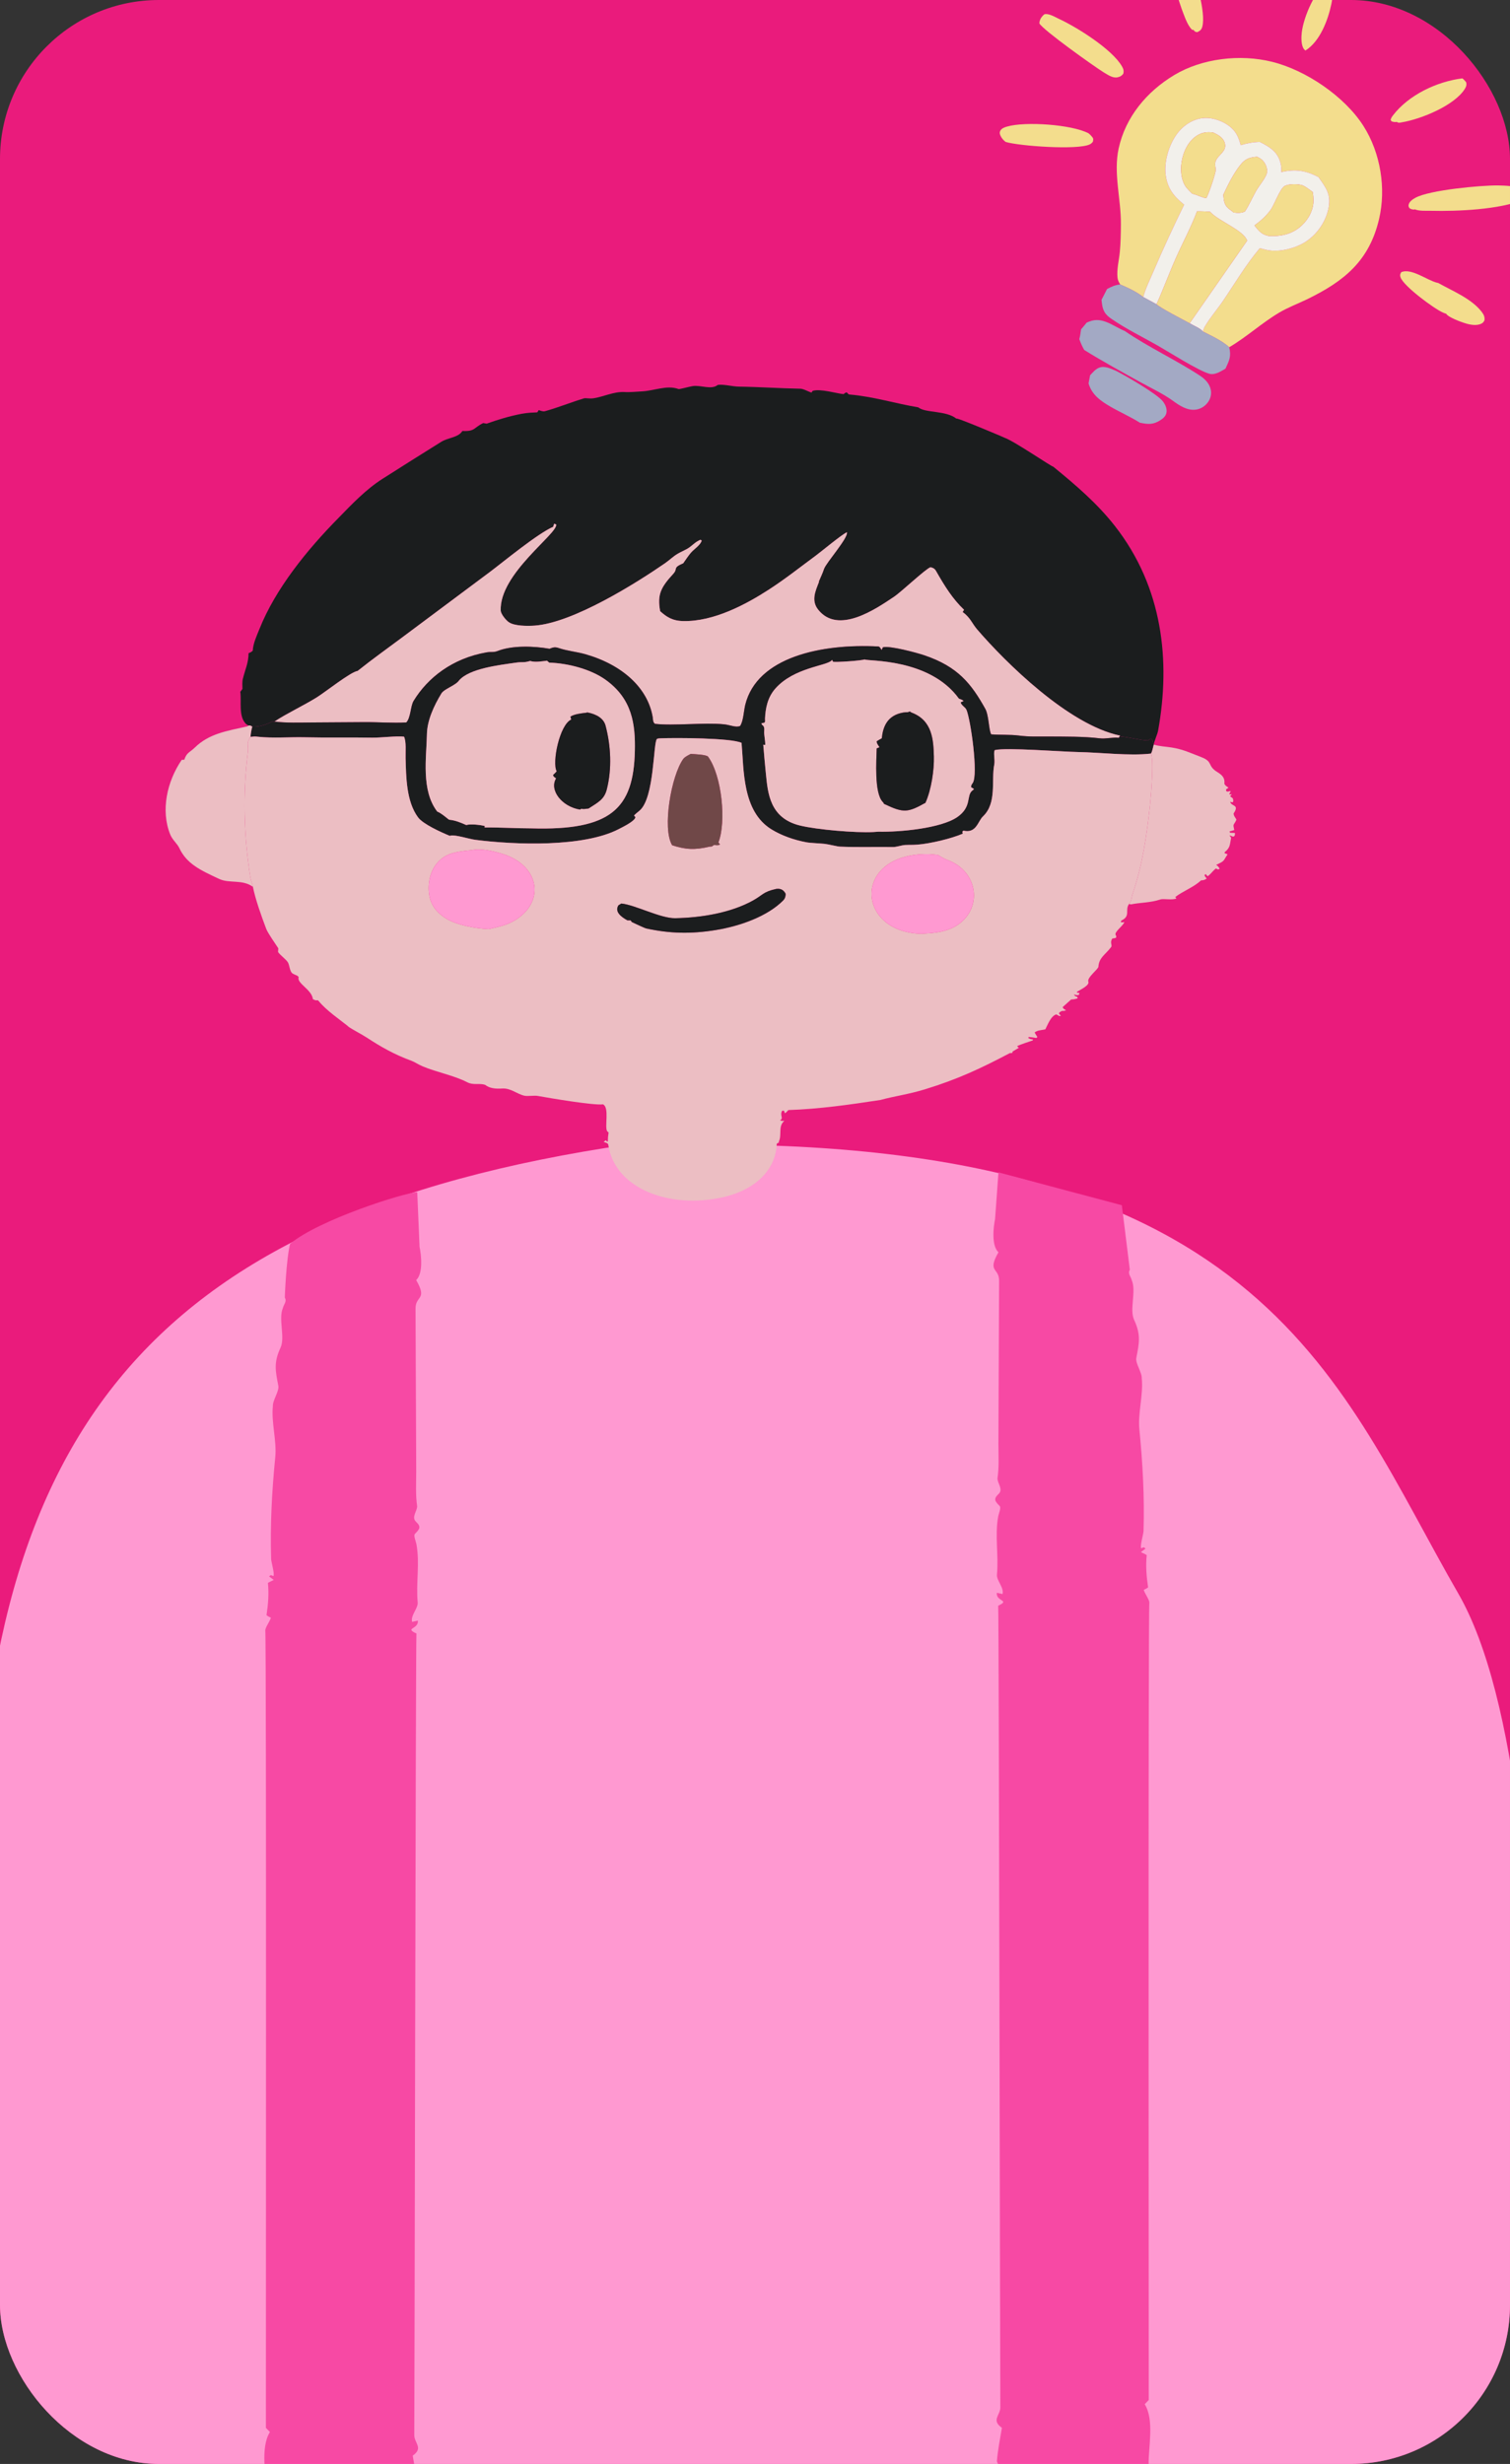 <?xml version="1.0" encoding="UTF-8"?> <svg xmlns="http://www.w3.org/2000/svg" width="190" height="310" viewBox="0 0 190 310" fill="none"><rect x="0" y="0" width="190" height="310" fill="#333333" stroke="none"/><g clip-path="url(#clip0_5961_3159)"><rect width="190" height="310" rx="20" fill="#EA1B7C"></rect><path d="M-3 241C-3 181.5 17.5 153 79 144C83.057 143.406 85.4 144 89.5 144C159.5 144 168.5 174.5 183.5 200.5C198.5 226.5 192 314.5 192 314.5H-3C-2.5 310 -1.8 289 -3 241Z" fill="#FF99D1"></path><path d="M31.271 91.282C31.249 91.27 31.029 91.156 30.978 91.107C29.967 90.145 30.415 88.234 30.236 87.042L30.508 86.673C30.496 86.303 30.467 85.79 30.553 85.431C30.854 84.184 31.255 83.471 31.281 82.177C31.573 82.056 31.593 82.064 31.804 81.859C31.857 80.926 32.298 80.009 32.658 79.108C34.649 74.122 38.568 69.23 42.684 65.069C44.262 63.447 46.055 61.567 48.111 60.254C50.541 58.702 53.06 57.123 55.518 55.589C56.408 55.034 57.665 55.068 58.181 54.221C59.81 54.296 59.556 53.829 60.803 53.227C60.804 53.226 61.232 53.304 61.234 53.303C62.651 52.796 64.106 52.355 65.629 52.062C66.484 51.909 67.006 51.91 67.605 51.879C67.676 51.758 67.705 51.712 67.791 51.592C68.008 51.677 68.328 51.803 68.562 51.738C70.218 51.278 71.832 50.62 73.475 50.121C73.711 50.049 74.173 50.195 74.721 50.104C76.017 49.888 77.223 49.269 78.533 49.322C79.237 49.373 80.057 49.275 80.743 49.244C82.318 49.173 83.909 48.41 85.383 48.947C85.499 48.989 86.809 48.627 87.177 48.574C88.172 48.43 89.441 49.05 90.244 48.48C90.275 48.462 90.306 48.444 90.337 48.425C91.081 48.327 92.176 48.634 92.964 48.644C95.543 48.679 98.112 48.859 100.693 48.905C101.101 48.912 101.656 49.255 102.112 49.393L102.241 49.183C103.185 48.857 105.412 49.541 106.148 49.585C106.703 49.105 106.557 49.606 106.888 49.635C109.882 49.888 112.664 50.768 115.545 51.25C116.439 51.992 119.038 51.606 120.367 52.691C119.88 52.294 126.686 55.166 126.36 55.061C127.535 55.44 132.204 58.652 132.528 58.715C135.43 61.081 138.087 63.374 140.272 66.161C146.329 73.887 147.298 83.168 145.726 91.897C145.629 92.433 145.21 93.287 145.175 93.677C145.057 93.415 145.079 93.212 144.917 92.984C144.872 92.814 144.512 93.169 144.417 93.165C143.372 93.125 141.992 92.715 141.021 92.672L140.936 92.553C134.431 91.192 126.495 83.307 122.963 79.204C122.291 78.425 122.117 77.729 121.126 76.996L121.304 76.718C119.857 75.345 118.861 73.718 117.943 72.124C117.73 71.754 117.631 71.459 117.069 71.369C116.416 71.617 113.433 74.452 112.485 75.088C110.176 76.636 105.468 79.869 102.951 76.706C102.033 75.554 102.61 74.342 103.07 73.169L103.005 73.216C103.218 72.734 103.53 72.052 103.686 71.576C103.94 70.802 106.757 67.663 106.562 66.965C105.886 67.268 103.38 69.368 102.625 69.923C100.652 71.371 98.828 72.835 96.705 74.205C93.891 76.022 89.824 78.222 85.96 78.138C84.608 78.109 83.867 77.618 83.066 76.895C82.678 74.786 83.167 73.881 84.723 72.184C85.328 71.525 84.589 71.451 85.97 70.864C86.247 70.469 86.617 69.911 86.927 69.548C87.334 69.071 88.121 68.608 88.292 68.019L88.146 67.908C87.565 68.136 87.208 68.536 86.749 68.87C86.314 69.185 85.721 69.4 85.246 69.686C84.687 70.022 84.213 70.494 83.678 70.863C80.098 73.336 72.121 78.367 67.267 78.71C66.345 78.775 64.728 78.77 64.017 78.278C63.625 78.006 63.02 77.231 63.003 76.829C62.809 72.181 70.21 67.137 69.984 65.98L69.719 65.896L69.612 66.275C67.608 67.157 63.433 70.613 61.654 71.952L50.654 80.161C48.782 81.558 46.795 82.975 44.997 84.415C44.113 84.536 40.922 87.081 39.852 87.745C38.143 88.804 36.193 89.698 34.535 90.779L34.308 90.752C33.625 91.13 32.603 91.488 31.741 91.422C31.437 91.25 31.596 91.278 31.271 91.282Z" fill="#1B1D1E"></path><path d="M34.535 90.779C36.193 89.698 38.143 88.804 39.852 87.745C40.922 87.082 44.113 84.536 44.997 84.415C46.795 82.975 48.782 81.558 50.654 80.161L61.654 71.952C63.433 70.613 67.608 67.158 69.612 66.275L69.719 65.897L69.984 65.98C70.21 67.137 62.81 72.181 63.003 76.829C63.02 77.231 63.625 78.006 64.017 78.278C64.728 78.77 66.345 78.775 67.267 78.71C72.121 78.367 80.098 73.337 83.678 70.863C84.213 70.494 84.687 70.022 85.246 69.686C85.721 69.4 86.314 69.185 86.749 68.87C87.208 68.536 87.565 68.136 88.146 67.908L88.292 68.019C88.121 68.608 87.334 69.072 86.927 69.548C86.617 69.911 86.247 70.469 85.97 70.864C84.589 71.451 85.328 71.525 84.724 72.184C83.167 73.881 82.678 74.787 83.066 76.895C83.867 77.618 84.608 78.109 85.961 78.138C89.824 78.222 93.891 76.022 96.705 74.205C98.828 72.835 100.653 71.372 102.625 69.923C103.38 69.368 105.886 67.268 106.563 66.965C106.757 67.663 103.94 70.802 103.686 71.576C103.53 72.052 103.218 72.734 103.005 73.217L103.07 73.169C102.61 74.342 102.034 75.554 102.951 76.706C105.468 79.869 110.176 76.636 112.485 75.088C113.433 74.452 116.416 71.617 117.069 71.369C117.631 71.459 117.73 71.754 117.943 72.124C118.861 73.718 119.857 75.346 121.304 76.718L121.126 76.996C122.118 77.729 122.292 78.425 122.963 79.205C126.496 83.307 134.431 91.192 140.936 92.553L140.778 92.828C140.128 92.725 139.101 92.992 138.377 92.893C136.315 92.647 134.091 92.679 131.989 92.664C130.572 92.654 129.589 92.722 128.127 92.537C127.116 92.409 125.777 92.478 124.717 92.392C124.403 91.823 124.435 90 123.965 89.162C122.233 86.071 120.568 83.872 116.262 82.432C115.319 82.117 111.943 81.203 111.09 81.442L110.936 81.783C110.819 81.647 110.725 81.347 110.503 81.336C103.396 80.964 95.268 82.643 93.774 88.675C93.592 89.412 93.544 90.72 93.132 91.333C92.611 91.579 91.898 91.212 91.112 91.131C88.668 90.879 84.667 91.343 82.409 91.068C82.126 90.851 82.182 90.55 82.13 90.24C81.505 86.518 78.263 83.617 73.628 82.302C72.588 82.007 71.349 81.894 70.308 81.536C69.803 81.362 69.566 81.459 69.146 81.625C67.198 81.279 64.434 81.182 62.615 81.906C62.102 82.11 61.774 81.983 61.237 82.076C56.941 82.824 53.819 85.264 52.037 88.197C51.65 88.837 51.687 90.32 51.125 90.893C49.476 90.992 47.522 90.841 45.834 90.854L39.271 90.897C37.791 90.905 35.954 90.975 34.535 90.779Z" fill="#ECBEC3"></path><path d="M31.741 91.422C32.603 91.488 33.625 91.13 34.308 90.752L34.535 90.779C35.954 90.975 37.791 90.905 39.271 90.897L45.834 90.854C47.521 90.841 49.476 90.992 51.125 90.893C51.686 90.32 51.65 88.837 52.037 88.197C53.819 85.264 56.941 82.824 61.237 82.076C61.773 81.982 62.101 82.11 62.615 81.906C64.434 81.182 67.198 81.279 69.146 81.625C69.566 81.459 69.803 81.362 70.308 81.536C71.349 81.894 72.588 82.007 73.628 82.302C78.262 83.616 81.505 86.518 82.13 90.24C82.182 90.55 82.126 90.851 82.409 91.068C84.667 91.343 88.668 90.879 91.111 91.131C91.898 91.212 92.611 91.579 93.132 91.332C93.544 90.72 93.592 89.411 93.774 88.675C95.268 82.643 103.396 80.964 110.503 81.336C110.725 81.347 110.819 81.647 110.936 81.783L111.09 81.442C111.943 81.203 115.319 82.117 116.262 82.432C120.568 83.872 122.232 86.071 123.965 89.162C124.435 90 124.403 91.823 124.716 92.392C125.776 92.478 127.116 92.409 128.127 92.537C129.588 92.722 130.572 92.654 131.989 92.664C134.091 92.679 136.315 92.647 138.377 92.893C139.101 92.992 140.128 92.725 140.777 92.828L140.936 92.553L141.021 92.672C141.992 92.715 143.372 93.125 144.417 93.165C144.512 93.169 144.872 92.814 144.917 92.984C145.079 93.212 145.057 93.415 145.175 93.677C145.113 93.918 144.962 94.652 144.815 94.813C142.107 95.126 138.44 94.663 135.688 94.618C133.683 94.585 126.609 94.022 125.181 94.37C124.958 94.626 125.219 95.605 125.11 96.158C124.705 98.224 125.473 101.012 123.678 102.722C123.03 103.338 122.854 104.887 121.224 104.505C121.034 104.693 121.101 104.582 121.141 104.888C119.709 105.51 117.061 106.136 115.446 106.267C114.852 106.315 114.438 106.287 113.862 106.314C113.526 106.329 112.741 106.574 112.402 106.569C110.183 106.534 107.906 106.618 105.686 106.518C105.353 106.503 104.238 106.221 103.754 106.167C103.144 106.099 101.98 106.067 101.473 105.972C99.878 105.674 98.305 105.11 97.058 104.338C93.38 102.059 93.611 96.849 93.31 93.463C92.013 92.837 84.964 92.813 83.136 92.892C83.032 92.897 82.751 92.906 82.671 92.963C82.182 93.316 82.374 100.408 80.468 101.995C80.38 102.067 79.799 102.533 79.792 102.601C79.778 102.733 80.026 102.694 79.918 102.924C79.694 103.399 78.368 104.048 77.838 104.322C73.43 106.598 64.895 106.314 59.789 105.658C59.068 105.565 57.271 104.993 56.716 105.127C56.674 105.137 56.633 105.149 56.592 105.16C55.512 104.714 53.236 103.694 52.601 102.834C51.102 100.803 51.105 97.682 51.036 95.416C51.01 94.586 51.146 93.361 50.84 92.686C49.941 92.566 47.878 92.827 46.856 92.809C43.976 92.76 41.185 92.828 38.289 92.761C36.5 92.72 34.318 92.896 32.493 92.698C31.984 92.643 32.038 92.664 31.519 92.708C31.562 92.196 31.613 91.927 31.741 91.422ZM108.788 82.966C108.466 83.118 105.038 83.36 104.798 83.25L104.71 83.019C104.691 83.041 104.674 83.065 104.654 83.087C104.016 83.791 99.928 83.97 97.574 86.616C96.584 87.728 96.313 89.116 96.26 90.43C96.254 90.57 96.33 90.897 96.147 90.931C96.032 90.953 95.92 90.978 95.807 91.004C95.87 91.357 96.24 91.159 96.157 91.996C96.115 92.424 96.309 93.191 96.287 93.711C96.109 93.726 96.191 93.737 96.039 93.686C96.138 94.91 96.249 96.133 96.371 97.355C96.614 99.79 96.855 102.923 100.639 103.857C102.762 104.381 107.641 104.799 109.89 104.681C110.107 104.67 110.324 104.655 110.541 104.635C113.232 104.7 118.418 104.21 120.459 102.794C122.307 101.513 121.582 100.097 122.312 99.495C122.396 99.426 122.473 99.352 122.557 99.282C122.41 99.167 122.362 99.141 122.191 99.045C122.191 98.804 122.237 98.73 122.388 98.52C123.121 97.5 122.137 90.552 121.61 89.316C121.449 88.939 120.948 88.762 120.879 88.359C121.012 88.296 121.11 88.25 121.248 88.191C121.021 88.014 120.951 88.007 120.659 87.901C116.942 82.755 109.106 83.224 108.788 82.966ZM66.712 83.159C65.858 83.412 65.763 83.248 64.942 83.369C62.74 83.684 59.071 84.106 57.766 85.605C57.35 86.237 55.897 86.669 55.545 87.243C54.599 88.789 53.753 90.636 53.719 92.347C53.66 95.341 52.971 99.439 55.015 102.104C55.56 102.306 56.449 103.124 56.505 103.13C57.327 103.218 57.905 103.47 58.67 103.801C59.224 103.63 60.509 103.788 61.008 103.927L60.968 104.106C63.036 104.087 64.878 104.218 66.852 104.218C76.849 104.516 79.722 101.755 79.881 94.483C79.955 91.143 79.572 87.922 76.163 85.5C74.371 84.227 71.56 83.448 69.105 83.37C69.105 83.37 68.877 83.17 68.826 83.126C68.118 83.207 67.349 83.361 66.712 83.159Z" fill="#1B1D1E"></path><path d="M110.541 104.636C110.324 104.655 110.107 104.67 109.89 104.681C107.641 104.799 102.762 104.381 100.639 103.857C96.855 102.923 96.615 99.79 96.371 97.355C96.249 96.133 96.138 94.91 96.039 93.686C96.191 93.737 96.109 93.726 96.287 93.711C96.309 93.191 96.115 92.424 96.158 91.996C96.24 91.159 95.87 91.357 95.807 91.004C95.92 90.978 96.032 90.953 96.147 90.932C96.33 90.897 96.254 90.57 96.26 90.43C96.313 89.116 96.584 87.728 97.574 86.616C99.928 83.97 104.017 83.791 104.654 83.087C104.674 83.065 104.691 83.041 104.71 83.019L104.799 83.25C105.038 83.36 108.466 83.118 108.788 82.966C109.106 83.224 116.942 82.755 120.659 87.901C120.951 88.007 121.021 88.014 121.248 88.192C121.11 88.25 121.012 88.296 120.879 88.359C120.948 88.762 121.449 88.939 121.61 89.316C122.138 90.552 123.121 97.5 122.388 98.52C122.237 98.73 122.191 98.804 122.191 99.045C122.362 99.141 122.41 99.167 122.557 99.282C122.474 99.352 122.396 99.426 122.312 99.495C121.582 100.097 122.307 101.513 120.459 102.794C118.418 104.21 113.232 104.7 110.541 104.636ZM114.497 89.501C114.15 89.683 114.158 89.561 113.655 89.648C111.624 90 111.098 91.463 110.956 92.891C110.722 93.018 110.545 93.117 110.322 93.26C110.285 93.48 110.531 93.793 110.666 94.011C110.513 94.083 110.467 94.103 110.314 94.162C110.279 95.651 109.983 99.774 111.077 100.894C111.178 100.997 111.167 100.987 111.227 101.132L111.331 101.181C113.695 102.299 114.224 102.244 116.446 101.002C117.199 99.333 117.555 96.815 117.508 95.181C117.448 93.127 117.342 90.654 114.715 89.659C114.635 89.629 114.558 89.57 114.5 89.537L114.497 89.501Z" fill="#ECBEC3"></path><path d="M55.015 102.104C52.971 99.439 53.659 95.341 53.719 92.347C53.753 90.636 54.599 88.789 55.545 87.243C55.897 86.669 57.35 86.236 57.766 85.605C59.071 84.106 62.74 83.684 64.941 83.369C65.763 83.248 65.858 83.411 66.712 83.159C67.349 83.361 68.118 83.207 68.826 83.126C68.877 83.17 69.105 83.37 69.105 83.37C71.559 83.448 74.37 84.227 76.163 85.5C79.572 87.922 79.955 91.143 79.881 94.483C79.721 101.755 76.849 104.516 66.852 104.218C64.878 104.218 63.036 104.087 60.968 104.106L61.008 103.927C60.509 103.788 59.224 103.629 58.67 103.8C57.904 103.47 57.327 103.218 56.505 103.13C56.449 103.124 55.56 102.306 55.015 102.104ZM73.732 89.677C73.113 89.749 72.263 89.847 71.782 90.161C71.813 90.313 71.824 90.379 71.885 90.526C70.408 91.174 69.436 95.97 70.052 97.045C69.886 97.23 69.778 97.338 69.591 97.512C69.66 97.729 69.765 97.773 69.98 97.927C69.082 99.375 70.667 101.486 72.997 101.857L73.137 101.743C73.388 101.833 73.782 101.751 74.058 101.718C75.299 100.916 76.035 100.567 76.355 99.302C77.005 96.728 76.876 93.861 76.195 91.294C75.953 90.382 75.06 89.855 73.915 89.635L73.732 89.677Z" fill="#ECBEC3"></path><path d="M111.331 101.181L111.227 101.132C111.167 100.986 111.178 100.997 111.076 100.894C109.983 99.774 110.279 95.651 110.314 94.162C110.467 94.103 110.513 94.083 110.665 94.011C110.531 93.793 110.285 93.48 110.322 93.26C110.545 93.117 110.722 93.018 110.956 92.891C111.098 91.463 111.624 90 113.655 89.648C114.158 89.561 114.15 89.683 114.497 89.501L114.5 89.537C114.558 89.57 114.635 89.629 114.714 89.659C117.342 90.654 117.448 93.127 117.508 95.181C117.555 96.815 117.198 99.333 116.446 101.002C114.224 102.244 113.695 102.299 111.331 101.181Z" fill="#1B1D1E"></path><path d="M72.997 101.857C70.667 101.486 69.082 99.375 69.98 97.927C69.765 97.774 69.66 97.73 69.591 97.513C69.778 97.339 69.886 97.23 70.052 97.046C69.436 95.97 70.408 91.174 71.885 90.526C71.824 90.379 71.813 90.314 71.782 90.161C72.263 89.848 73.113 89.75 73.732 89.678L73.915 89.636C75.06 89.855 75.953 90.382 76.195 91.295C76.876 93.862 77.005 96.728 76.355 99.302C76.035 100.568 75.299 100.916 74.058 101.718C73.782 101.751 73.388 101.833 73.137 101.744L72.997 101.857Z" fill="#1B1D1E"></path><path d="M31.271 91.282C31.596 91.278 31.437 91.25 31.741 91.423C31.613 91.927 31.563 92.197 31.519 92.708C30.927 93.592 31.308 93.689 31.193 94.596C30.535 99.815 30.674 105.132 31.493 110.338C31.565 110.795 31.751 111.188 31.823 111.574C30.491 110.604 28.871 111.186 27.579 110.583C25.27 109.505 23.488 108.7 22.556 106.684C22.303 106.138 21.69 105.679 21.403 104.953C20.217 101.96 20.999 98.332 22.87 95.593L23.188 95.586C23.487 94.665 23.864 94.686 24.508 94.058C26.311 92.297 28.496 91.977 31.144 91.382C31.187 91.349 31.229 91.316 31.271 91.282Z" fill="#ECBEC3"></path><path d="M31.519 92.708C32.038 92.664 31.984 92.643 32.493 92.698C34.318 92.896 36.5 92.721 38.289 92.762C41.186 92.828 43.976 92.76 46.856 92.81C47.878 92.827 49.941 92.567 50.841 92.686C51.146 93.361 51.01 94.586 51.036 95.416C51.105 97.682 51.102 100.804 52.601 102.834C53.236 103.694 55.512 104.714 56.592 105.16C56.633 105.149 56.674 105.138 56.716 105.128C57.271 104.994 59.068 105.565 59.789 105.658C64.895 106.314 73.43 106.598 77.838 104.322C78.368 104.048 79.694 103.399 79.918 102.924C80.026 102.694 79.778 102.733 79.792 102.601C79.799 102.533 80.381 102.067 80.468 101.995C82.374 100.408 82.182 93.316 82.672 92.963C82.751 92.906 83.032 92.897 83.136 92.892C84.964 92.813 92.013 92.837 93.31 93.464C93.611 96.849 93.38 102.059 97.058 104.338C98.305 105.111 99.878 105.675 101.473 105.973C101.98 106.067 103.144 106.099 103.754 106.167C104.238 106.221 105.354 106.503 105.686 106.518C107.907 106.618 110.183 106.534 112.402 106.569C112.741 106.574 113.526 106.33 113.863 106.314C114.439 106.287 114.852 106.315 115.447 106.267C117.061 106.137 119.709 105.51 121.142 104.888C121.101 104.582 121.034 104.693 121.224 104.505C122.854 104.887 123.031 103.339 123.678 102.722C125.473 101.012 124.705 98.224 125.11 96.158C125.219 95.605 124.958 94.626 125.181 94.371C126.609 94.022 133.683 94.585 135.689 94.618C138.441 94.664 142.107 95.126 144.815 94.813C145.224 95.472 144.821 100.194 144.703 101.294C144.305 105.01 143.755 108.869 142.504 112.488C142.361 112.9 142.394 113.4 142.062 113.732C141.502 114.524 142.322 115.246 141.08 115.83L141.042 116.041C141.249 116.045 141.26 116.045 141.463 116.013C141.396 116.429 140.143 117.262 140.388 117.645C140.466 117.766 140.468 117.837 140.43 117.98C140.21 118.057 140.209 118.052 139.967 118.078C139.604 118.584 139.99 118.905 139.813 119.147C139.101 120.109 138.292 120.441 138.209 121.631C138.187 121.944 136.744 122.998 136.944 123.515C137.118 123.966 135.955 124.508 135.513 124.783L135.53 124.897L135.819 124.915L135.76 125.166C135.46 125.242 135.503 125.202 135.129 125.122C135.323 125.491 135.615 125.285 135.588 125.605C135.194 125.72 135.194 125.722 134.775 125.755L133.712 126.706C133.795 126.94 133.853 126.913 134.14 127.11C133.576 127.319 133.839 127.019 133.298 127.377L133.251 127.542L133.492 127.796L133.295 127.833L132.915 127.623C132.229 127.806 131.809 128.975 131.533 129.504C130.938 129.629 130.557 129.614 130.187 129.898C130.305 130.127 130.384 130.252 130.534 130.471L130.398 130.592C130.039 130.533 129.805 130.492 129.441 130.467L129.376 130.589C129.668 130.739 129.645 130.733 129.993 130.778L129.933 130.903C129.28 131.123 128.647 131.329 128.02 131.59C128.043 131.761 128.005 131.679 128.206 131.82C127.936 131.986 127.664 132.15 127.39 132.312L127.405 132.445C127.2 132.51 127.283 132.507 127.078 132.489C123.439 134.404 120.548 135.776 116.363 137.056C114.262 137.698 112.62 137.891 110.786 138.389C106.947 138.978 103.122 139.527 99.207 139.66C99.159 139.662 98.93 140.015 98.757 140.052L98.651 139.743L98.423 139.742C98.07 140.335 98.654 140.69 98.157 140.93C98.35 141.058 98.359 141.012 98.695 141.018C97.862 141.709 98.429 142.778 97.981 143.665L98.041 143.728C97.959 143.757 97.733 143.857 97.731 143.939C97.616 147.086 95.151 149.687 90.937 150.633C84.274 152.127 77.368 149.568 76.544 144.05C76.505 143.794 76.231 143.767 75.957 143.669L76.233 143.453L76.369 143.621L76.482 143.617C76.487 143.173 76.51 142.925 76.578 142.483L76.398 142.324C76.046 141.733 76.713 139.375 75.88 138.941C74.695 139.096 69.152 138.149 67.713 137.891C67.229 137.787 66.406 137.96 65.964 137.851C64.965 137.604 64.27 136.878 63.163 136.951C62.381 137.003 61.619 136.938 61.052 136.495C60.33 136.237 59.571 136.568 58.8 136.167C57.164 135.315 54.949 134.902 53.201 134.17C52.596 133.917 52.184 133.611 51.779 133.463C49.643 132.682 47.948 131.721 46.171 130.555C45.382 130.049 44.502 129.622 43.678 129.079L43.908 129.198C42.639 128.193 41.073 127.132 40.127 125.977C39.876 125.67 39.986 126.041 39.37 125.706C39.238 124.488 37.307 123.721 37.584 122.941C37.437 122.694 37.18 122.694 36.845 122.498C36.43 122.256 36.441 121.393 36.216 121.061C35.934 120.646 35.3 120.215 34.986 119.777L35.021 119.311C34.64 118.714 33.708 117.42 33.489 116.84C32.914 115.317 32.121 113.104 31.823 111.574C31.75 111.188 31.565 110.795 31.493 110.337C30.674 105.131 30.535 99.815 31.193 94.596C31.308 93.689 30.927 93.591 31.519 92.708ZM86.915 94.854C86.615 95.005 86.148 95.244 85.982 95.473C84.46 97.579 83.303 104.223 84.573 106.341C86.26 106.902 87.473 106.951 89.274 106.522C89.814 106.481 89.471 106.508 89.815 106.332C89.931 106.272 90.334 106.442 90.598 106.238L90.395 105.994C91.399 103.433 90.85 97.632 89.102 95.209C88.902 94.933 87.345 94.883 86.915 94.854ZM59.393 106.957C57.76 107.112 56.353 107.246 55.28 108.287C54.091 109.441 53.774 111.21 54.017 112.632C54.225 113.854 54.906 114.824 56.234 115.618C57.524 116.39 59.808 116.81 61.45 116.885C61.538 116.889 61.638 116.859 61.724 116.838C62.77 116.596 63.627 116.427 64.534 115.93C68.616 113.696 68.046 108.961 63.295 107.455C62.232 107.118 60.571 106.688 59.393 106.957ZM116.748 107.464C107.247 107.391 107.656 117.266 115.902 117.478C117.298 117.407 118.619 117.306 119.784 116.762C123.721 114.924 123.388 109.666 119.141 108.17C118.839 108.064 118.247 107.717 118.003 107.56C117.788 107.541 116.904 107.449 116.748 107.464ZM97.674 111.837C95.995 112.209 96.026 112.59 94.745 113.3C91.989 114.826 88.328 115.462 84.945 115.522C83.102 115.552 79.901 113.838 78.182 113.677C78.045 113.76 77.926 113.831 77.825 113.892C77.304 114.688 78.128 115.342 78.936 115.785C79.033 115.788 79.252 115.799 79.337 115.789C79.425 115.863 79.442 115.91 79.49 115.999C79.751 116.123 81.103 116.765 81.311 116.81C84.312 117.467 86.981 117.509 90.02 117.02C93.176 116.513 96.588 115.261 98.533 113.298C98.791 113.037 98.85 112.774 98.855 112.462C98.647 112.038 98.307 111.752 97.674 111.837Z" fill="#ECBEC3"></path><path d="M145.175 93.677C145.821 93.897 146.661 93.926 147.405 94.043C148.887 94.276 149.829 94.752 151.126 95.245C152.718 95.85 151.839 96.321 153.192 97.147C153.881 97.567 154.137 97.951 154.058 98.612C154.19 98.86 154.323 98.921 154.584 99.099L154.27 99.319L154.291 99.529L154.455 99.605L154.79 99.528L154.858 99.56L154.681 99.864L154.749 99.972L154.962 99.899C154.923 100.272 154.496 99.986 155.135 100.454C155.166 100.729 155.248 100.798 155.079 100.951L154.79 100.874C154.942 101.51 156.006 101.176 155.224 102.339C155.203 102.695 155.617 103.045 155.565 103.157C155.198 103.938 155.119 103.557 155.304 104.432L154.702 104.603L154.773 104.767C154.988 104.78 155.16 104.792 155.376 104.793C155.402 104.989 155.39 104.988 155.332 105.183L155.162 105.263L154.699 105.095C154.773 105.219 154.818 105.28 154.911 105.398C154.738 106.215 154.826 106.649 154.108 107.203L154.085 107.346C154.221 107.387 154.338 107.43 154.465 107.487C153.858 108.394 154.153 108.281 153.022 108.817C153.272 108.961 153.337 109.09 153.469 109.295L153.279 109.392L152.993 109.27C152.54 109.602 152.268 110.101 151.932 110.237C151.812 110.102 151.824 110.119 151.738 109.981L151.558 110.082C151.612 110.293 151.682 110.343 151.835 110.524C151.489 110.821 151.158 110.724 151.098 110.781C150.247 111.603 148.79 112.142 147.882 112.858L148.021 113.037C147.55 113.281 146.392 113.031 146.003 113.163C144.78 113.58 143.48 113.543 142.293 113.785L142.062 113.732C142.394 113.399 142.361 112.9 142.503 112.488C143.755 108.869 144.305 105.01 144.703 101.294C144.821 100.194 145.224 95.472 144.815 94.813C144.962 94.652 145.113 93.918 145.175 93.677Z" fill="#ECBEC3"></path><path d="M84.573 106.341C83.303 104.223 84.46 97.579 85.982 95.473C86.148 95.244 86.615 95.005 86.915 94.854C87.345 94.883 88.902 94.933 89.102 95.209C90.85 97.632 91.4 103.433 90.396 105.994L90.598 106.238C90.334 106.442 89.931 106.272 89.816 106.332C89.471 106.508 89.814 106.481 89.274 106.522C87.473 106.951 86.26 106.903 84.573 106.341Z" fill="#704848"></path><path d="M61.724 116.838C61.639 116.859 61.538 116.889 61.45 116.885C59.808 116.81 57.524 116.39 56.234 115.618C54.906 114.824 54.225 113.854 54.017 112.632C53.774 111.21 54.091 109.441 55.28 108.287C56.353 107.246 57.76 107.112 59.393 106.957C60.571 106.688 62.232 107.118 63.295 107.455C68.047 108.961 68.616 113.696 64.534 115.93C63.627 116.427 62.77 116.596 61.724 116.838Z" fill="#FF99D1"></path><path d="M115.902 117.478C107.656 117.266 107.247 107.391 116.748 107.464C116.904 107.449 117.788 107.541 118.003 107.56C118.247 107.717 118.839 108.064 119.141 108.17C123.388 109.666 123.721 114.923 119.784 116.761C118.619 117.305 117.298 117.407 115.902 117.478Z" fill="#FF99D1"></path><path d="M79.337 115.789C79.252 115.799 79.033 115.788 78.936 115.785C78.128 115.342 77.304 114.688 77.825 113.892C77.926 113.831 78.045 113.76 78.182 113.677C79.901 113.838 83.102 115.552 84.945 115.522C88.328 115.462 91.988 114.826 94.745 113.3C96.026 112.59 95.995 112.209 97.674 111.837C98.307 111.752 98.647 112.038 98.855 112.462C98.849 112.774 98.791 113.037 98.533 113.298C96.588 115.261 93.176 116.513 90.02 117.02C86.981 117.509 84.312 117.467 81.311 116.81C81.103 116.765 79.751 116.123 79.49 115.999C79.442 115.91 79.425 115.863 79.337 115.789Z" fill="#1B1D1E"></path><path d="M142.403 161.06C142.291 160.594 141.872 160.245 142.164 159.753L141.16 151.636L125.633 147.5L125.208 153.371C125 154.353 124.725 156.705 125.633 157.554C124.164 160.112 125.747 159.444 125.715 161.191L125.628 181.693C125.634 183.145 125.723 184.565 125.511 186.011C125.515 186.629 126.264 187.398 125.652 187.957C124.971 188.604 125.189 188.873 125.788 189.479C125.997 189.691 125.666 190.432 125.604 190.772C125.155 193.223 125.676 195.66 125.443 198.119C125.375 198.832 126.376 199.774 126.142 200.553L125.963 200.512C125.783 200.473 125.604 200.436 125.425 200.397C125.307 201.507 127.177 201.29 125.601 202.018C125.697 203.537 125.842 301.345 125.87 302.862C125.888 303.872 124.678 304.484 126.068 305.453C125.838 306.79 125.557 308.25 125.441 309.598C125.411 309.941 126.115 310.604 126.126 310.908C126.163 311.725 125.617 312.722 125.751 313.518C125.831 313.989 127.111 314.02 125.909 314.791C124.511 315.706 126.991 316.703 126.007 317.508C125.447 317.964 125.688 318.516 125.805 319.016C126.14 320.438 126.389 321.796 125.94 323.218C125.87 323.44 125.608 323.789 125.609 323.96C127.143 323.071 138.763 324.395 141.454 323.64C141.826 323.536 144.744 324.157 146 323.962C145.722 323.893 144.714 323.683 144.701 323.562C144.508 321.727 145.486 320.208 144.374 318.34C144.116 317.907 146.345 316.289 144.688 315.584L143.89 315.548L144.018 315.264L144.345 315.195L145.07 315.359C144.956 314.325 144.147 313.946 144.716 312.731C144.957 312.215 144.351 310.731 144.531 310.089C144.481 307.946 145.28 304.486 144.037 302.482C144.047 302.473 144.542 301.944 144.542 301.966C144.558 300.625 144.461 203.014 144.62 201.66C144.656 201.355 144.155 200.622 144.016 200.296C143.83 199.858 143.895 200.146 144.465 199.713C144.256 198.342 144.149 197.026 144.29 195.654C144.293 195.629 143.642 195.318 143.555 195.278L144.147 194.83L143.92 194.669L143.6 194.79C143.407 194.593 143.875 193.005 143.886 192.641C144.017 188.349 143.786 184.079 143.361 179.798C143.164 177.801 143.881 175.44 143.665 173.417C143.707 172.691 142.849 171.518 142.978 170.857C143.345 168.966 143.575 167.929 142.703 166.057C142.091 164.741 143.005 162.445 142.403 161.06Z" fill="#F749A4"></path><path d="M35.597 164.56C35.709 164.094 36.128 163.745 35.836 163.253C35.836 163.253 36 158.5 36.5 156.5C40 153.5 51 150 52.5 150L52.792 156.871C53 157.853 53.275 160.205 52.367 161.054C53.836 163.612 52.252 162.944 52.285 164.69L52.372 185.193C52.366 186.645 52.277 188.065 52.489 189.511C52.485 190.129 51.736 190.898 52.348 191.457C53.029 192.104 52.811 192.373 52.212 192.979C52.003 193.191 52.334 193.932 52.396 194.272C52.845 196.723 52.324 199.159 52.557 201.619C52.625 202.332 51.624 203.274 51.858 204.052L52.037 204.012C52.217 203.973 52.396 203.936 52.575 203.897C52.693 205.007 50.823 204.79 52.399 205.518C52.303 207.037 52.158 304.845 52.13 306.362C52.112 307.372 53.322 307.984 51.932 308.953C52.162 310.29 52.443 311.75 52.559 313.098C52.589 313.441 51.885 314.104 51.874 314.408C51.837 315.225 52.383 316.222 52.249 317.018C52.169 317.489 50.889 317.52 52.091 318.291C53.489 319.206 51.009 320.203 51.993 321.008C52.553 321.464 52.312 322.015 52.195 322.516C51.86 323.938 51.611 325.296 52.06 326.717C52.13 326.94 52.392 327.289 52.391 327.46C50.858 326.571 39.237 327.895 36.546 327.14C36.174 327.036 33.256 327.656 32 327.462C32.278 327.393 33.286 327.183 33.299 327.062C33.492 325.227 32.514 323.708 33.626 321.84C33.884 321.407 31.655 319.789 33.312 319.084L34.11 319.048L33.981 318.764L33.655 318.695L32.929 318.859C33.044 317.825 33.853 317.446 33.284 316.231C33.043 315.715 33.649 314.231 33.469 313.589C33.519 311.446 32.72 307.985 33.963 305.982C33.953 305.973 33.458 305.444 33.458 305.466C33.442 304.125 33.539 206.514 33.38 205.159C33.344 204.855 33.845 204.121 33.984 203.796C34.17 203.358 34.105 203.646 33.535 203.213C33.743 201.842 33.852 200.526 33.71 199.154C33.707 199.129 34.358 198.818 34.445 198.778L33.853 198.33L34.08 198.169L34.4 198.289C34.593 198.093 34.125 196.505 34.114 196.141C33.983 191.849 34.215 187.579 34.639 183.297C34.836 181.301 34.119 178.94 34.335 176.917C34.293 176.191 35.151 175.018 35.022 174.357C34.655 172.466 34.425 171.429 35.297 169.557C35.909 168.241 34.995 165.945 35.597 164.56Z" fill="#F749A4"></path><path d="M164.249 6.362C164.196 6.311 164.142 6.259 164.095 6.203C163.7 5.738 163.731 4.672 163.797 4.101C164.038 2.05 165.509 -1.272 167.194 -2.519C167.21 -2.497 167.227 -2.475 167.244 -2.454C167.292 -2.391 167.341 -2.33 167.386 -2.265C167.867 -1.569 167.68 -0.256 167.521 0.507C167.1 2.531 166.084 5.234 164.249 6.362Z" fill="#F3DD8D"></path><path d="M175.759 15.341C175.531 15.377 175.393 15.356 175.167 15.292C175.046 15.257 175.041 15.182 174.98 15.078C175.037 14.857 175.124 14.717 175.26 14.537C177.213 11.967 180.786 10.255 184.005 9.86C184.195 9.993 184.333 10.172 184.482 10.346C184.573 10.695 184.481 10.925 184.293 11.22C182.975 13.287 178.814 14.988 176.39 15.391C176.122 15.435 175.988 15.499 175.759 15.341Z" fill="#F3DD8D"></path><path d="M150.139 3.735L150.015 3.767C149.511 3.292 149.181 2.422 148.937 1.791C148.302 0.154 146.941 -3.986 147.723 -5.506C147.924 -5.897 148.224 -6.036 148.632 -6.173C149.038 -5.687 149.537 -5.247 149.969 -4.774C150.336 -2.773 151.779 1.502 151.278 3.374C151.18 3.739 150.993 3.879 150.661 4.042C150.353 4.026 150.347 3.951 150.139 3.735Z" fill="#F3DD8D"></path><path d="M178.012 26.334L177.923 26.371C177.673 26.345 177.53 26.332 177.325 26.163C177.256 25.995 177.206 25.948 177.243 25.766C177.327 25.355 177.757 25.072 178.106 24.88C179.879 23.906 186.36 23.307 188.492 23.331C189.533 23.342 190.689 23.438 191.701 23.718C191.847 23.788 192.013 23.86 192.144 23.957C192.349 24.11 192.401 24.251 192.444 24.486C192.296 24.854 192.014 24.982 191.658 25.131C188.704 26.371 183.364 26.6 180.081 26.521C179.429 26.505 178.626 26.581 178.012 26.334Z" fill="#F3DD8D"></path><path d="M143.85 37.372C142.997 36.699 141.952 36.217 140.957 35.792C140.779 35.508 140.65 35.263 140.614 34.93C140.501 33.886 140.804 32.751 140.902 31.715C141.012 30.561 141.032 29.375 141.04 28.213C141.065 25.028 140.075 21.805 140.758 18.675C141.623 14.712 144.303 11.511 147.762 9.437C151.249 7.347 156.022 6.778 160.05 7.773C164.333 8.83 169.208 12.148 171.564 15.857C173.734 19.272 174.421 23.738 173.526 27.557C172.303 32.778 169.195 35.345 164.529 37.622C163.352 38.197 162.081 38.665 160.958 39.331C158.757 40.637 156.866 42.396 154.67 43.688C153.819 42.898 152.409 42.238 151.369 41.714C151.425 41.473 151.507 41.243 151.633 41.031C152.288 39.937 153.149 38.946 153.868 37.889C155.379 35.665 156.784 33.278 158.521 31.224C158.813 31.307 159.108 31.382 159.403 31.449C160.971 31.791 163.03 31.238 164.313 30.401C165.789 29.437 166.903 27.775 167.191 26.038C167.464 24.4 166.83 23.589 165.906 22.287C164.307 21.43 162.966 21.249 161.219 21.652C161.265 21.148 161.196 20.636 161.017 20.153C160.577 18.956 159.619 18.409 158.521 17.859C157.678 17.872 156.913 18.023 156.117 18.265C155.9 17.418 155.603 16.673 154.924 16.07C154.034 15.279 152.714 14.79 151.535 14.85C150.282 14.914 149.114 15.622 148.338 16.54C147.187 17.903 146.452 20.153 146.67 21.959C146.875 23.668 147.665 24.683 148.996 25.749C147.657 28.508 146.367 31.257 145.166 34.08C144.712 35.146 144.152 36.252 143.85 37.372Z" fill="#F3DD8D"></path><path d="M138.84 9.082C137.677 8.362 131.192 3.75 130.779 2.935C130.816 2.443 131.04 2.111 131.41 1.798C131.908 1.641 132.715 2.119 133.169 2.338C135.452 3.385 139.941 6.183 141.182 8.365C141.37 8.695 141.433 8.93 141.335 9.287C141.14 9.54 140.934 9.661 140.611 9.729C139.981 9.862 139.366 9.386 138.84 9.082Z" fill="#F3DD8D"></path><path d="M143.85 37.372C144.152 36.252 144.712 35.146 145.166 34.08C146.367 31.257 147.657 28.508 148.996 25.749C147.665 24.683 146.875 23.668 146.669 21.959C146.452 20.154 147.186 17.903 148.338 16.54C149.114 15.622 150.282 14.914 151.535 14.851C152.714 14.79 154.034 15.279 154.924 16.07C155.603 16.673 155.899 17.418 156.116 18.265C156.913 18.023 157.678 17.872 158.521 17.859C159.619 18.409 160.577 18.956 161.017 20.153C161.196 20.636 161.265 21.148 161.219 21.652C162.966 21.249 164.307 21.43 165.906 22.287C166.83 23.589 167.464 24.4 167.191 26.038C166.902 27.775 165.789 29.437 164.312 30.401C163.03 31.238 160.971 31.791 159.403 31.449C159.107 31.382 158.813 31.307 158.521 31.224C156.783 33.278 155.378 35.666 153.868 37.889C153.149 38.946 152.288 39.937 151.633 41.031C151.506 41.243 151.425 41.473 151.369 41.714C151.005 41.279 150.192 40.977 149.69 40.67L156.922 30.279C156.49 28.982 153.428 27.863 152.328 26.715C152.304 26.69 152.28 26.664 152.257 26.639C151.707 26.6 151.169 26.575 150.62 26.587C149.888 28.543 148.864 30.443 148.011 32.352C147.137 34.309 146.405 36.327 145.519 38.277L143.85 37.372ZM158.165 19.721C157.216 19.806 156.707 19.965 156.105 20.712C155.217 21.814 154.529 23.218 153.927 24.493C153.99 25.159 154 25.733 154.559 26.217C154.774 26.403 155.017 26.537 155.219 26.739C155.658 26.794 156.28 26.838 156.658 26.59C157.186 25.77 157.567 24.883 158.041 24.034C158.435 23.328 159.2 22.501 159.415 21.747C159.469 21.56 159.42 21.275 159.374 21.088C159.269 20.656 158.95 20.163 158.557 19.927C158.43 19.851 158.298 19.785 158.165 19.721ZM152.66 16.676C151.786 16.553 151.092 16.686 150.389 17.213C149.311 18.022 148.736 19.5 148.626 20.808C148.548 21.724 148.7 22.918 149.337 23.664C149.551 23.914 149.791 24.147 150.025 24.379C150.059 24.386 150.093 24.394 150.127 24.402C150.707 24.54 151.183 24.841 151.777 24.93C152.015 24.618 153.021 21.712 152.972 21.321C152.9 20.739 152.789 20.422 153.158 19.911C153.548 19.371 154.265 18.935 154.153 18.178C154.084 17.706 153.784 17.343 153.391 17.071C153.165 16.914 152.908 16.795 152.66 16.676ZM163.932 23.326C163.319 23.124 162.245 23.116 161.669 23.391C161.078 23.673 160.354 25.764 159.879 26.413C159.295 27.212 158.639 27.779 157.843 28.366C158.415 29.068 158.735 29.515 159.678 29.694C161.273 29.753 162.641 29.442 163.802 28.359C164.684 27.536 165.293 26.367 165.273 25.133C165.267 24.806 165.228 24.476 165.172 24.153C164.773 23.868 164.373 23.542 163.932 23.326Z" fill="#F2F0EB"></path><path d="M153.927 24.493C154.53 23.218 155.218 21.814 156.105 20.713C156.707 19.965 157.216 19.807 158.165 19.721C158.298 19.785 158.431 19.851 158.557 19.927C158.95 20.163 159.269 20.657 159.375 21.088C159.42 21.275 159.469 21.56 159.415 21.747C159.2 22.501 158.435 23.328 158.041 24.034C157.567 24.883 157.187 25.77 156.658 26.59C156.28 26.838 155.658 26.794 155.219 26.739C155.017 26.537 154.774 26.403 154.559 26.217C154 25.733 153.99 25.159 153.927 24.493Z" fill="#F3DD8D"></path><path d="M150.025 24.378C149.79 24.147 149.551 23.914 149.337 23.664C148.699 22.918 148.548 21.723 148.625 20.808C148.735 19.5 149.31 18.022 150.388 17.213C151.091 16.686 151.786 16.553 152.66 16.676C152.907 16.795 153.164 16.914 153.391 17.071C153.784 17.343 154.083 17.705 154.153 18.177C154.264 18.935 153.548 19.37 153.158 19.911C152.789 20.422 152.899 20.739 152.972 21.321C153.021 21.712 152.014 24.618 151.777 24.93C151.182 24.841 150.706 24.54 150.126 24.401C150.092 24.394 150.059 24.386 150.025 24.378Z" fill="#F3DD8D"></path><path d="M157.843 28.365C158.639 27.779 159.295 27.211 159.879 26.413C160.354 25.764 161.078 23.673 161.669 23.391C162.245 23.116 163.319 23.124 163.932 23.326C164.373 23.542 164.773 23.868 165.173 24.152C165.228 24.476 165.267 24.806 165.273 25.133C165.293 26.367 164.685 27.536 163.802 28.359C162.641 29.441 161.273 29.752 159.678 29.694C158.735 29.515 158.415 29.068 157.843 28.365Z" fill="#F3DD8D"></path><path d="M181.97 39.474C181.825 39.432 181.684 39.379 181.546 39.317C180.411 38.812 176.571 35.979 176.219 34.871C176.132 34.596 176.182 34.481 176.315 34.246C177.595 33.688 179.598 35.289 180.848 35.578C180.888 35.587 180.929 35.595 180.969 35.603C182.75 36.603 185.148 37.566 186.428 39.221C186.698 39.57 186.846 39.874 186.787 40.307C186.685 40.491 186.61 40.612 186.414 40.711C185.777 41.034 184.947 40.855 184.282 40.645C183.794 40.49 182.217 39.919 181.97 39.474Z" fill="#F3DD8D"></path><path d="M126.537 17.858C126.234 17.613 126.026 17.389 125.873 17.03C125.788 16.83 125.759 16.666 125.855 16.472C126.015 16.149 126.384 16.02 126.716 15.924C128.979 15.262 134.818 15.651 136.958 16.766C137.118 16.883 137.334 17.106 137.453 17.264C137.612 17.476 137.561 17.623 137.505 17.853C137.391 17.98 137.293 18.083 137.136 18.161C135.62 18.91 128.246 18.375 126.537 17.858Z" fill="#F3DD8D"></path><path d="M145.519 38.276C146.405 36.327 147.138 34.309 148.011 32.352C148.864 30.442 149.888 28.543 150.62 26.587C151.169 26.574 151.707 26.599 152.257 26.639C152.28 26.664 152.304 26.69 152.328 26.715C153.429 27.863 156.49 28.981 156.922 30.279L149.69 40.67C148.918 40.251 145.972 38.747 145.519 38.276Z" fill="#F3DD8D"></path><path d="M140.957 35.792C141.952 36.216 142.997 36.699 143.85 37.372L145.519 38.276C145.972 38.747 148.918 40.251 149.689 40.67C150.191 40.977 151.004 41.279 151.369 41.714C152.409 42.238 153.819 42.898 154.669 43.688C154.952 44.863 154.664 45.369 154.2 46.382C153.627 46.708 152.872 47.224 152.163 47.022C150.751 46.622 147.085 44.283 145.648 43.465C143.75 42.386 141.672 41.373 139.878 40.136C139.51 39.883 139.205 39.644 138.979 39.253C138.704 38.776 138.658 38.253 138.601 37.725L139.298 36.364C139.84 36.077 140.324 35.842 140.957 35.792Z" fill="#A3A9C4"></path><path d="M136.735 40.588C136.759 40.578 136.783 40.567 136.807 40.558L136.928 40.51L137.054 40.459C138.715 39.795 140.027 41.024 141.51 41.635C144.517 43.695 147.888 45.242 150.949 47.24C151.629 47.685 152.204 48.258 152.357 49.072C152.46 49.621 152.308 50.173 151.988 50.613C151.624 51.111 151.084 51.459 150.454 51.539C149.403 51.674 148.433 51.045 147.611 50.444C146.383 49.551 144.926 48.873 143.594 48.137C141.19 46.807 138.766 45.483 136.432 44.035C136.165 43.588 135.983 43.146 135.804 42.663C135.924 42.269 135.966 41.839 136.031 41.431C136.276 41.16 136.503 40.87 136.735 40.588Z" fill="#A3A9C4"></path><path d="M137.164 47.218C137.482 46.871 137.847 46.434 138.302 46.26C139.016 45.986 139.749 46.386 140.42 46.653C141.588 47.246 145.655 49.588 146.345 50.526C146.646 50.935 146.875 51.45 146.767 51.952C146.684 52.341 146.375 52.629 146.052 52.839C145.123 53.443 144.501 53.403 143.422 53.18C142.258 52.44 140.967 51.881 139.771 51.19C138.488 50.448 137.394 49.686 136.971 48.234L137.164 47.218Z" fill="#A3A9C4"></path></g><defs><clipPath id="clip0_5961_3159"><rect width="190" height="310" rx="20" fill="white"></rect></clipPath></defs></svg> 